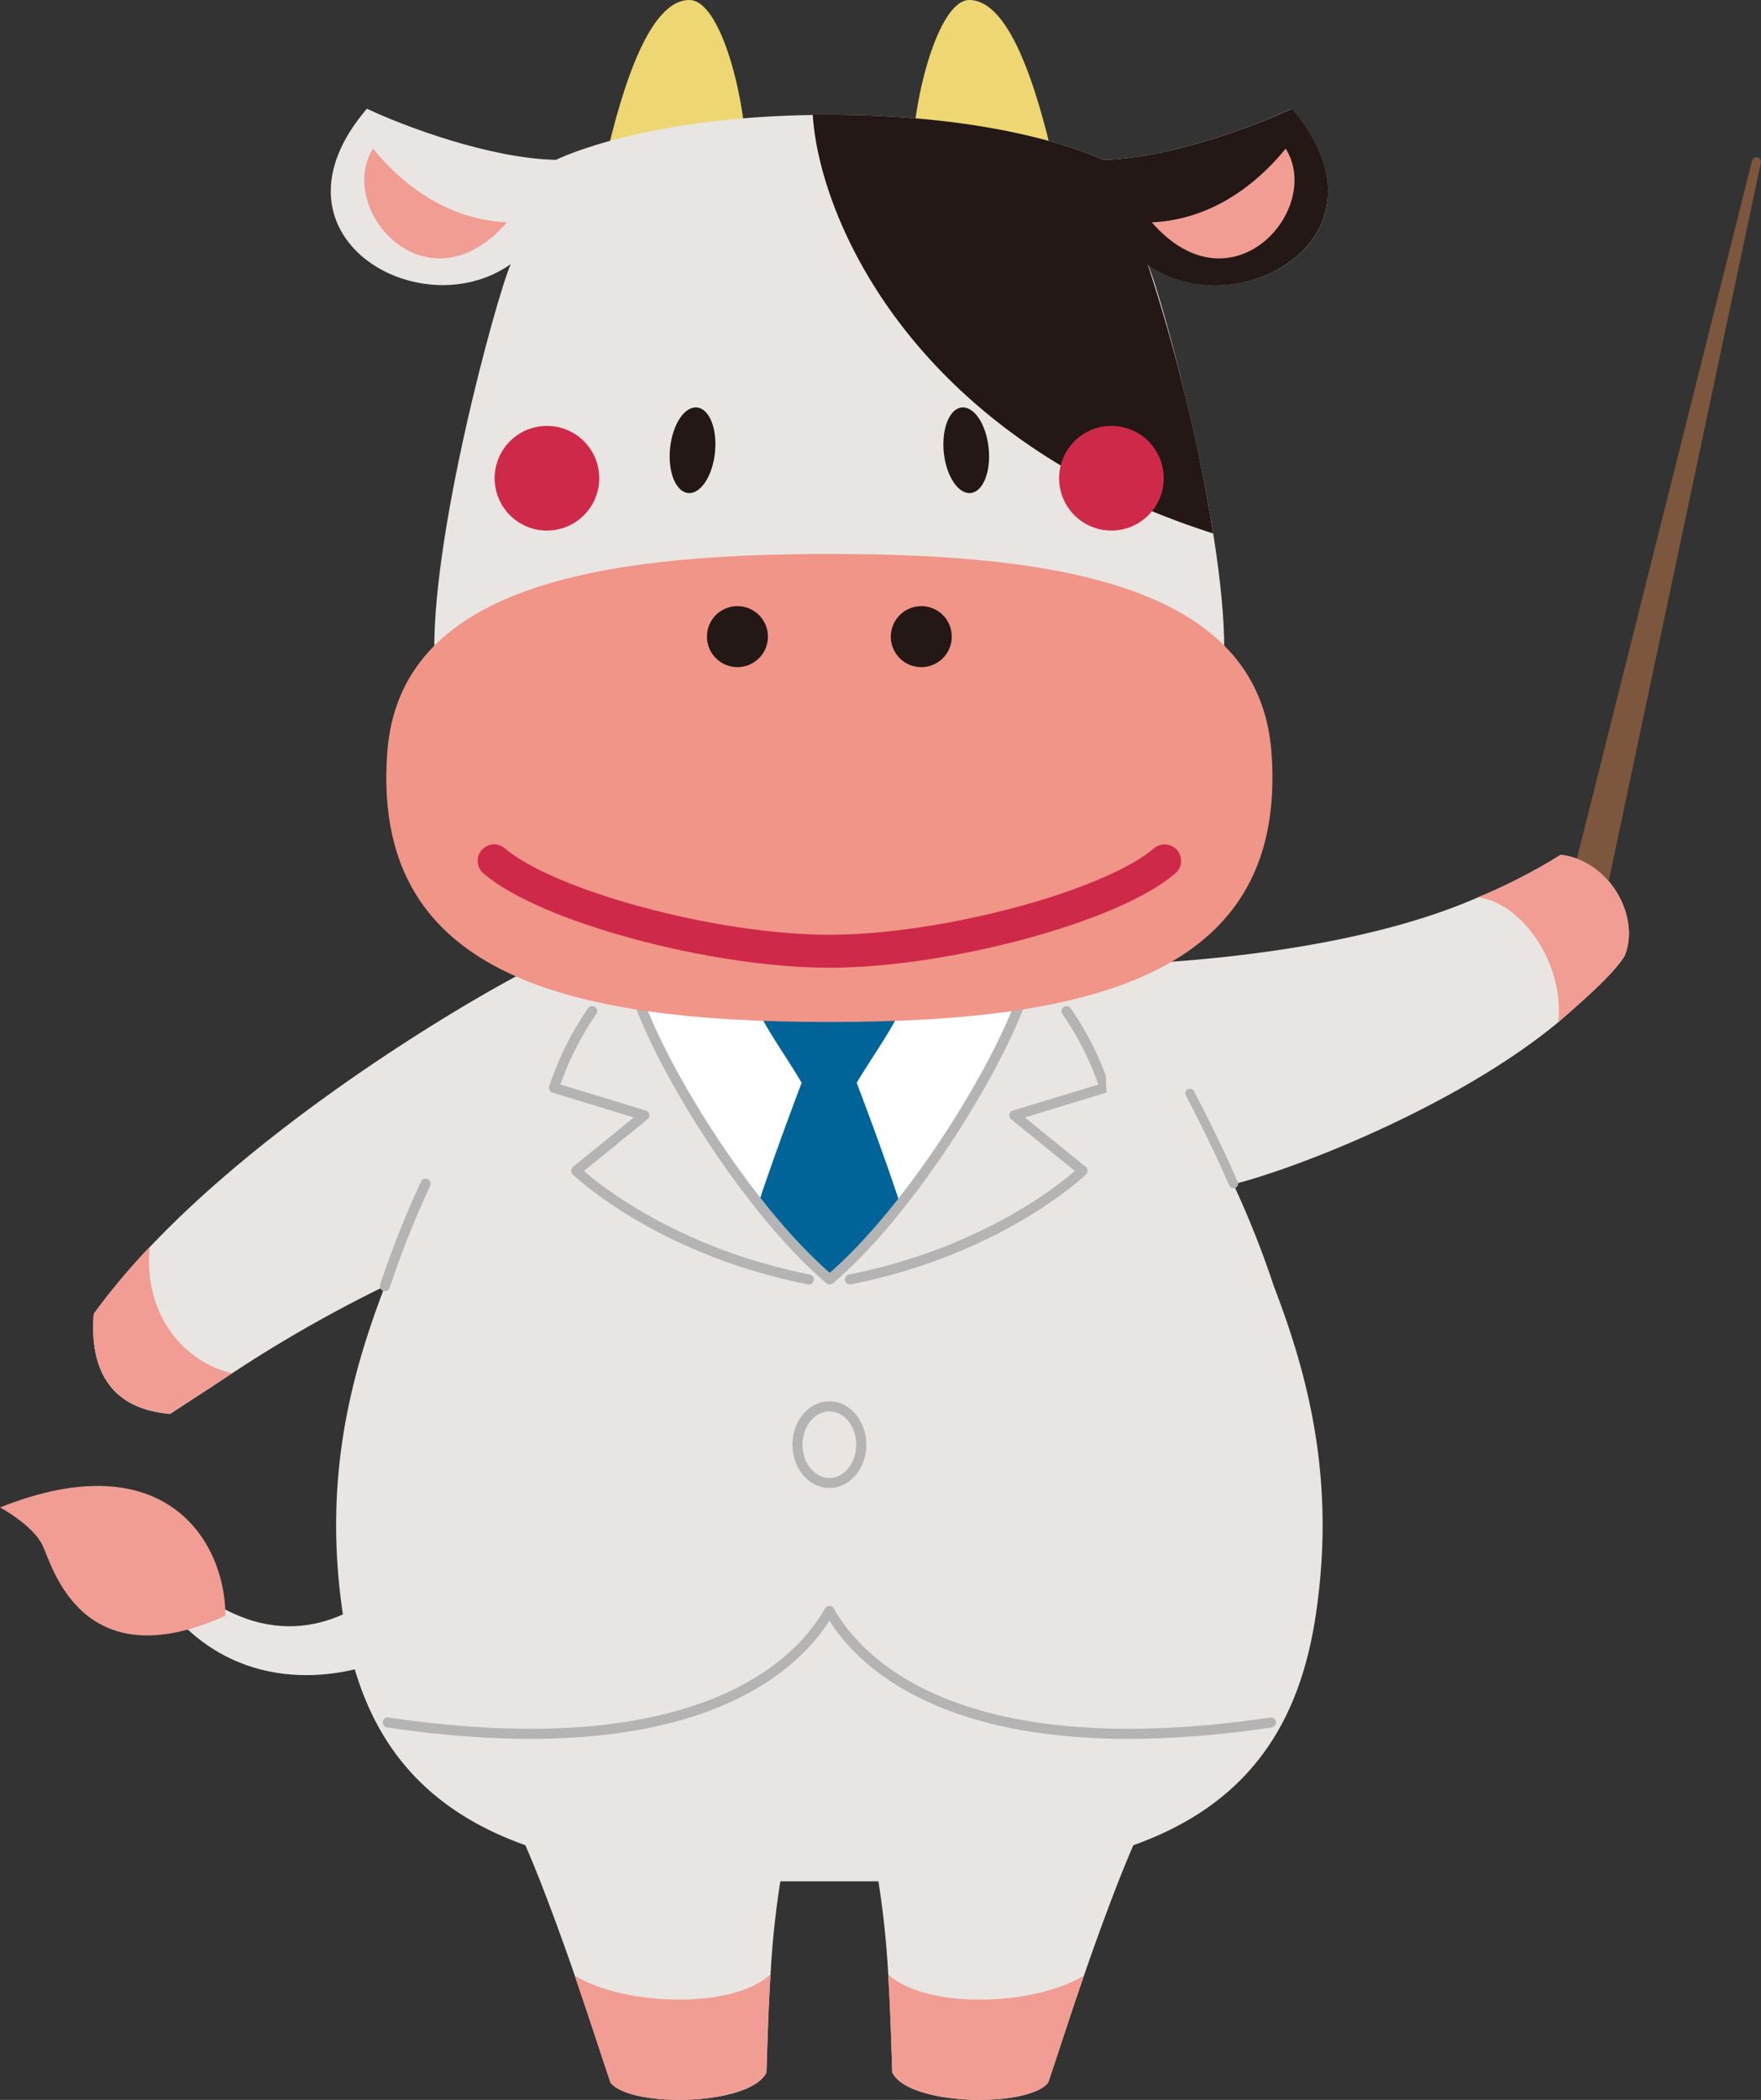 <svg xmlns="http://www.w3.org/2000/svg" viewBox="0 0 134.68 160.53"><rect x="0" y="0" width="134.68" height="160.53" fill="#333333" stroke="none"/><defs><style>.cls-1{fill:#e9e5e2;}.cls-2{fill:#f19d93;}.cls-3{fill:#fff;}.cls-4{fill:#006498;}.cls-11,.cls-5,.cls-7{fill:none;}.cls-5,.cls-7{stroke:#b4b4b5;}.cls-11,.cls-5,.cls-6,.cls-7{stroke-linecap:round;stroke-linejoin:round;}.cls-5{stroke-width:0.77px;}.cls-6{fill:#7c573d;stroke:#7c573d;stroke-width:0.69px;}.cls-7{stroke-width:0.7px;}.cls-8{fill:#eed773;}.cls-9{fill:#231815;}.cls-10{fill:#f09587;}.cls-11{stroke:#cf294a;stroke-width:2.52px;}.cls-12{fill:#cf294a;}</style></defs><g id="レイヤー_2" data-name="レイヤー 2"><g id="メインビジュアル"><g id="_1分で分る" data-name="1分で分る"><path class="cls-1" d="M30,126.56C27.7,127.85,20,130,14.15,124.37l2.15-1.86c6.65,4.14,11.79.15,13.74-1.73Z"/><path class="cls-2" d="M17.24,123.52c0-5.66-4.58-13.33-17.24-8.28,0,0,2.5,1.33,3.25,2.89S6.22,128.49,17.24,123.52Z"/><path class="cls-3" d="M48.46,75.35c1.55,5.45,8.56,17,15,22.46,6.41-5.45,13.42-17,15-22.46Z"/><path class="cls-4" d="M58,92c1.39-4.2,3.31-9.22,3.31-9.22-1.16-2-3-4.51-3.37-5.73H68.89c-.37,1.22-2.21,3.77-3.37,5.73,0,0,1.92,5,3.31,9.22a41.59,41.59,0,0,1-5.4,5.77A41.59,41.59,0,0,1,58,92Z"/><path class="cls-5" d="M48.46,75.35c1.55,5.45,8.56,17,15,22.46,6.41-5.45,13.42-17,15-22.46"/><path class="cls-1" d="M41.19,73.73H85.67l8.64,16.76h0a72.51,72.51,0,0,1,3.11,7.83c2.66,6.92,4.79,15,3.17,25.4-1.23,7.86-4.92,14.14-13.91,17.34-1.17,2.67-2.68,6.77-3.87,10.23s-1.83,5.51-2.65,7.93h0c-1.54,1.93-10.7,1.77-11.92-.79-.07-2-.12-4.36-.31-7.49a69.32,69.32,0,0,0-.75-7.12c-1,0-2.81,0-3.75,0s-2.79,0-3.75,0a69.32,69.32,0,0,0-.75,7.12c-.19,3.13-.24,5.46-.31,7.49-1.22,2.56-10.38,2.72-11.92.79h0c-.82-2.42-1.51-4.61-2.65-7.93s-2.7-7.56-3.87-10.23c-9-3.2-12.68-9.48-13.91-17.34-1.62-10.41.51-18.48,3.17-25.4Z"/><path class="cls-3" d="M48.46,75.35c1.55,5.45,8.56,17,15,22.46,6.41-5.45,13.42-17,15-22.46Z"/><path class="cls-4" d="M58,92c1.39-4.2,3.31-9.22,3.31-9.22-1.16-2-3-4.51-3.37-5.73H68.89c-.37,1.22-2.21,3.77-3.37,5.73,0,0,1.92,5,3.31,9.22a41.59,41.59,0,0,1-5.4,5.77A41.59,41.59,0,0,1,58,92Z"/><path class="cls-2" d="M82.85,151.06c-4,2.37-12.13,2.49-14.92-.12.19,3.13.24,5.46.31,7.49,1.22,2.56,10.38,2.72,11.92.79h0c.82-2.42,1.51-4.61,2.65-7.93Z"/><path class="cls-2" d="M44,151.06c4,2.37,12.13,2.49,14.92-.12-.19,3.13-.24,5.46-.31,7.49-1.22,2.56-10.38,2.72-11.92.79h0c-.82-2.42-1.51-4.61-2.65-7.93Z"/><ellipse class="cls-5" cx="63.43" cy="110.44" rx="2.44" ry="2.93"/><path class="cls-5" d="M81.57,77.3a23,23,0,0,1,2.92,5.86l-6.91,2.11,5.21,4.23s-6.17,6-17.79,8.31"/><path class="cls-5" d="M45.29,77.3a23,23,0,0,0-2.92,5.86l6.91,2.11L44.07,89.5s6.17,6,17.79,8.31"/><path class="cls-5" d="M29.66,131.68c25.85,3.82,32.38-6.09,33.77-8.53,1.39,2.44,7.92,12.35,33.77,8.53"/><path class="cls-5" d="M48.46,75.35c1.55,5.45,8.56,17,15,22.46,6.41-5.45,13.42-17,15-22.46"/><path class="cls-1" d="M85.67,73.73c7.2-.25,19-1.45,27.34-5.12a43.63,43.63,0,0,0,6.35-3.26c3.8.43,6.12,4.83,4.88,7.74-.92,1.48-3.31,3.51-5,5-7.3,6.11-19.31,11-24.88,12.44h0s-8.41.21-9.46-5S85.67,73.73,85.67,73.73Z"/><polygon class="cls-6" points="120.17 68.77 134.33 12.37 122.12 69.99 120.17 68.77"/><path class="cls-2" d="M119.19,78.05c.41-4.85-3.17-9.2-6.18-9.44h0a43.63,43.63,0,0,0,6.35-3.26c3.8.43,6.12,4.83,4.88,7.74-.92,1.48-3.31,3.51-5,5Z"/><path class="cls-7" d="M91,83.58c1.54,2.93,2.62,5.27,3.34,6.91"/><path class="cls-1" d="M29.44,98.32A104.21,104.21,0,0,0,17.73,105c-2.51,1.67-3.38,2.2-4.71,3.09-5.53-.45-6.09-4.71-5.85-7.64a50.84,50.84,0,0,1,4.28-5.11c10-10.56,25.42-19.49,29.74-21.59L37.32,94.6Z"/><path class="cls-2" d="M11.45,95.32c-.5,5.05,2.49,8.75,6.28,9.66-2.51,1.67-3.38,2.2-4.71,3.09-5.53-.45-6.09-4.71-5.85-7.64A50.84,50.84,0,0,1,11.45,95.32Z"/><path class="cls-5" d="M32.55,90.49a72.51,72.51,0,0,0-3.11,7.83"/><path class="cls-8" d="M46.25,12.48c4.22,4.93,10.45,1.83,10.83-.93C56.84,6.74,55,0,52.72,0,49.75,0,47.66,6.26,46.25,12.48Z"/><path class="cls-8" d="M80.61,12.48c-4.22,4.93-10.45,1.83-10.83-.93C70,6.74,71.91,0,74.13,0,77.11,0,79.2,6.26,80.61,12.48Z"/><path class="cls-1" d="M93.6,50.65c.43-9.11-4.72-28-5.82-30.46,7,4.93,19.31-2.19,11-11.88C96,9.64,89.4,12.12,84.34,12.22c0,0-6.81-3.44-20.91-3.44s-20.91,3.44-20.91,3.44c-5.06-.1-11.65-2.58-14.46-3.91-8.29,9.69,4.06,16.81,11,11.88-1.1,2.5-6.26,21.35-5.82,30.46Z"/><path class="cls-9" d="M98.8,8.31C96,9.64,89.4,12.12,84.34,12.22c0,0-6.81-3.44-20.91-3.44H62.16c.49,7.93,7.68,24.7,30.62,32a134.64,134.64,0,0,0-5-20.55C94.74,25.12,107.09,18,98.8,8.31Z"/><path class="cls-2" d="M28.53,11.36C25.63,16,32.67,24,38.77,17,33.49,16.75,30.05,13.23,28.53,11.36Z"/><path class="cls-2" d="M98.33,11.36C101.23,16,94.19,24,88.09,17,93.37,16.75,96.81,13.23,98.33,11.36Z"/><path class="cls-10" d="M63.43,78.13c20.69,0,35.06-3.89,33.81-20.63-.95-12.65-16.07-15.15-33.81-15.15S30.56,44.85,29.62,57.5C28.37,74.24,42.74,78.13,63.43,78.13Z"/><path class="cls-9" d="M72.79,48.67a2.33,2.33,0,1,1-2.32-2.33A2.32,2.32,0,0,1,72.79,48.67Z"/><path class="cls-9" d="M54.07,48.67a2.33,2.33,0,1,0,2.32-2.33A2.32,2.32,0,0,0,54.07,48.67Z"/><path class="cls-9" d="M54.68,34.6c-.19,1.81-1.11,3.19-2.06,3.09s-1.56-1.64-1.37-3.45,1.11-3.19,2.06-3.09S54.87,32.8,54.68,34.6Z"/><path class="cls-11" d="M89.07,65.81c-4,3.46-16.77,6.91-25.64,6.91s-21.62-3.45-25.64-6.91"/><path class="cls-12" d="M45.83,36.56a4,4,0,1,1-4-4A4,4,0,0,1,45.83,36.56Z"/><path class="cls-9" d="M72.18,34.6c.19,1.81,1.11,3.19,2.06,3.09s1.56-1.64,1.37-3.45-1.11-3.19-2.06-3.09S72,32.8,72.18,34.6Z"/><path class="cls-12" d="M81,36.56a4,4,0,1,0,4-4A4,4,0,0,0,81,36.56Z"/></g></g></g></svg>